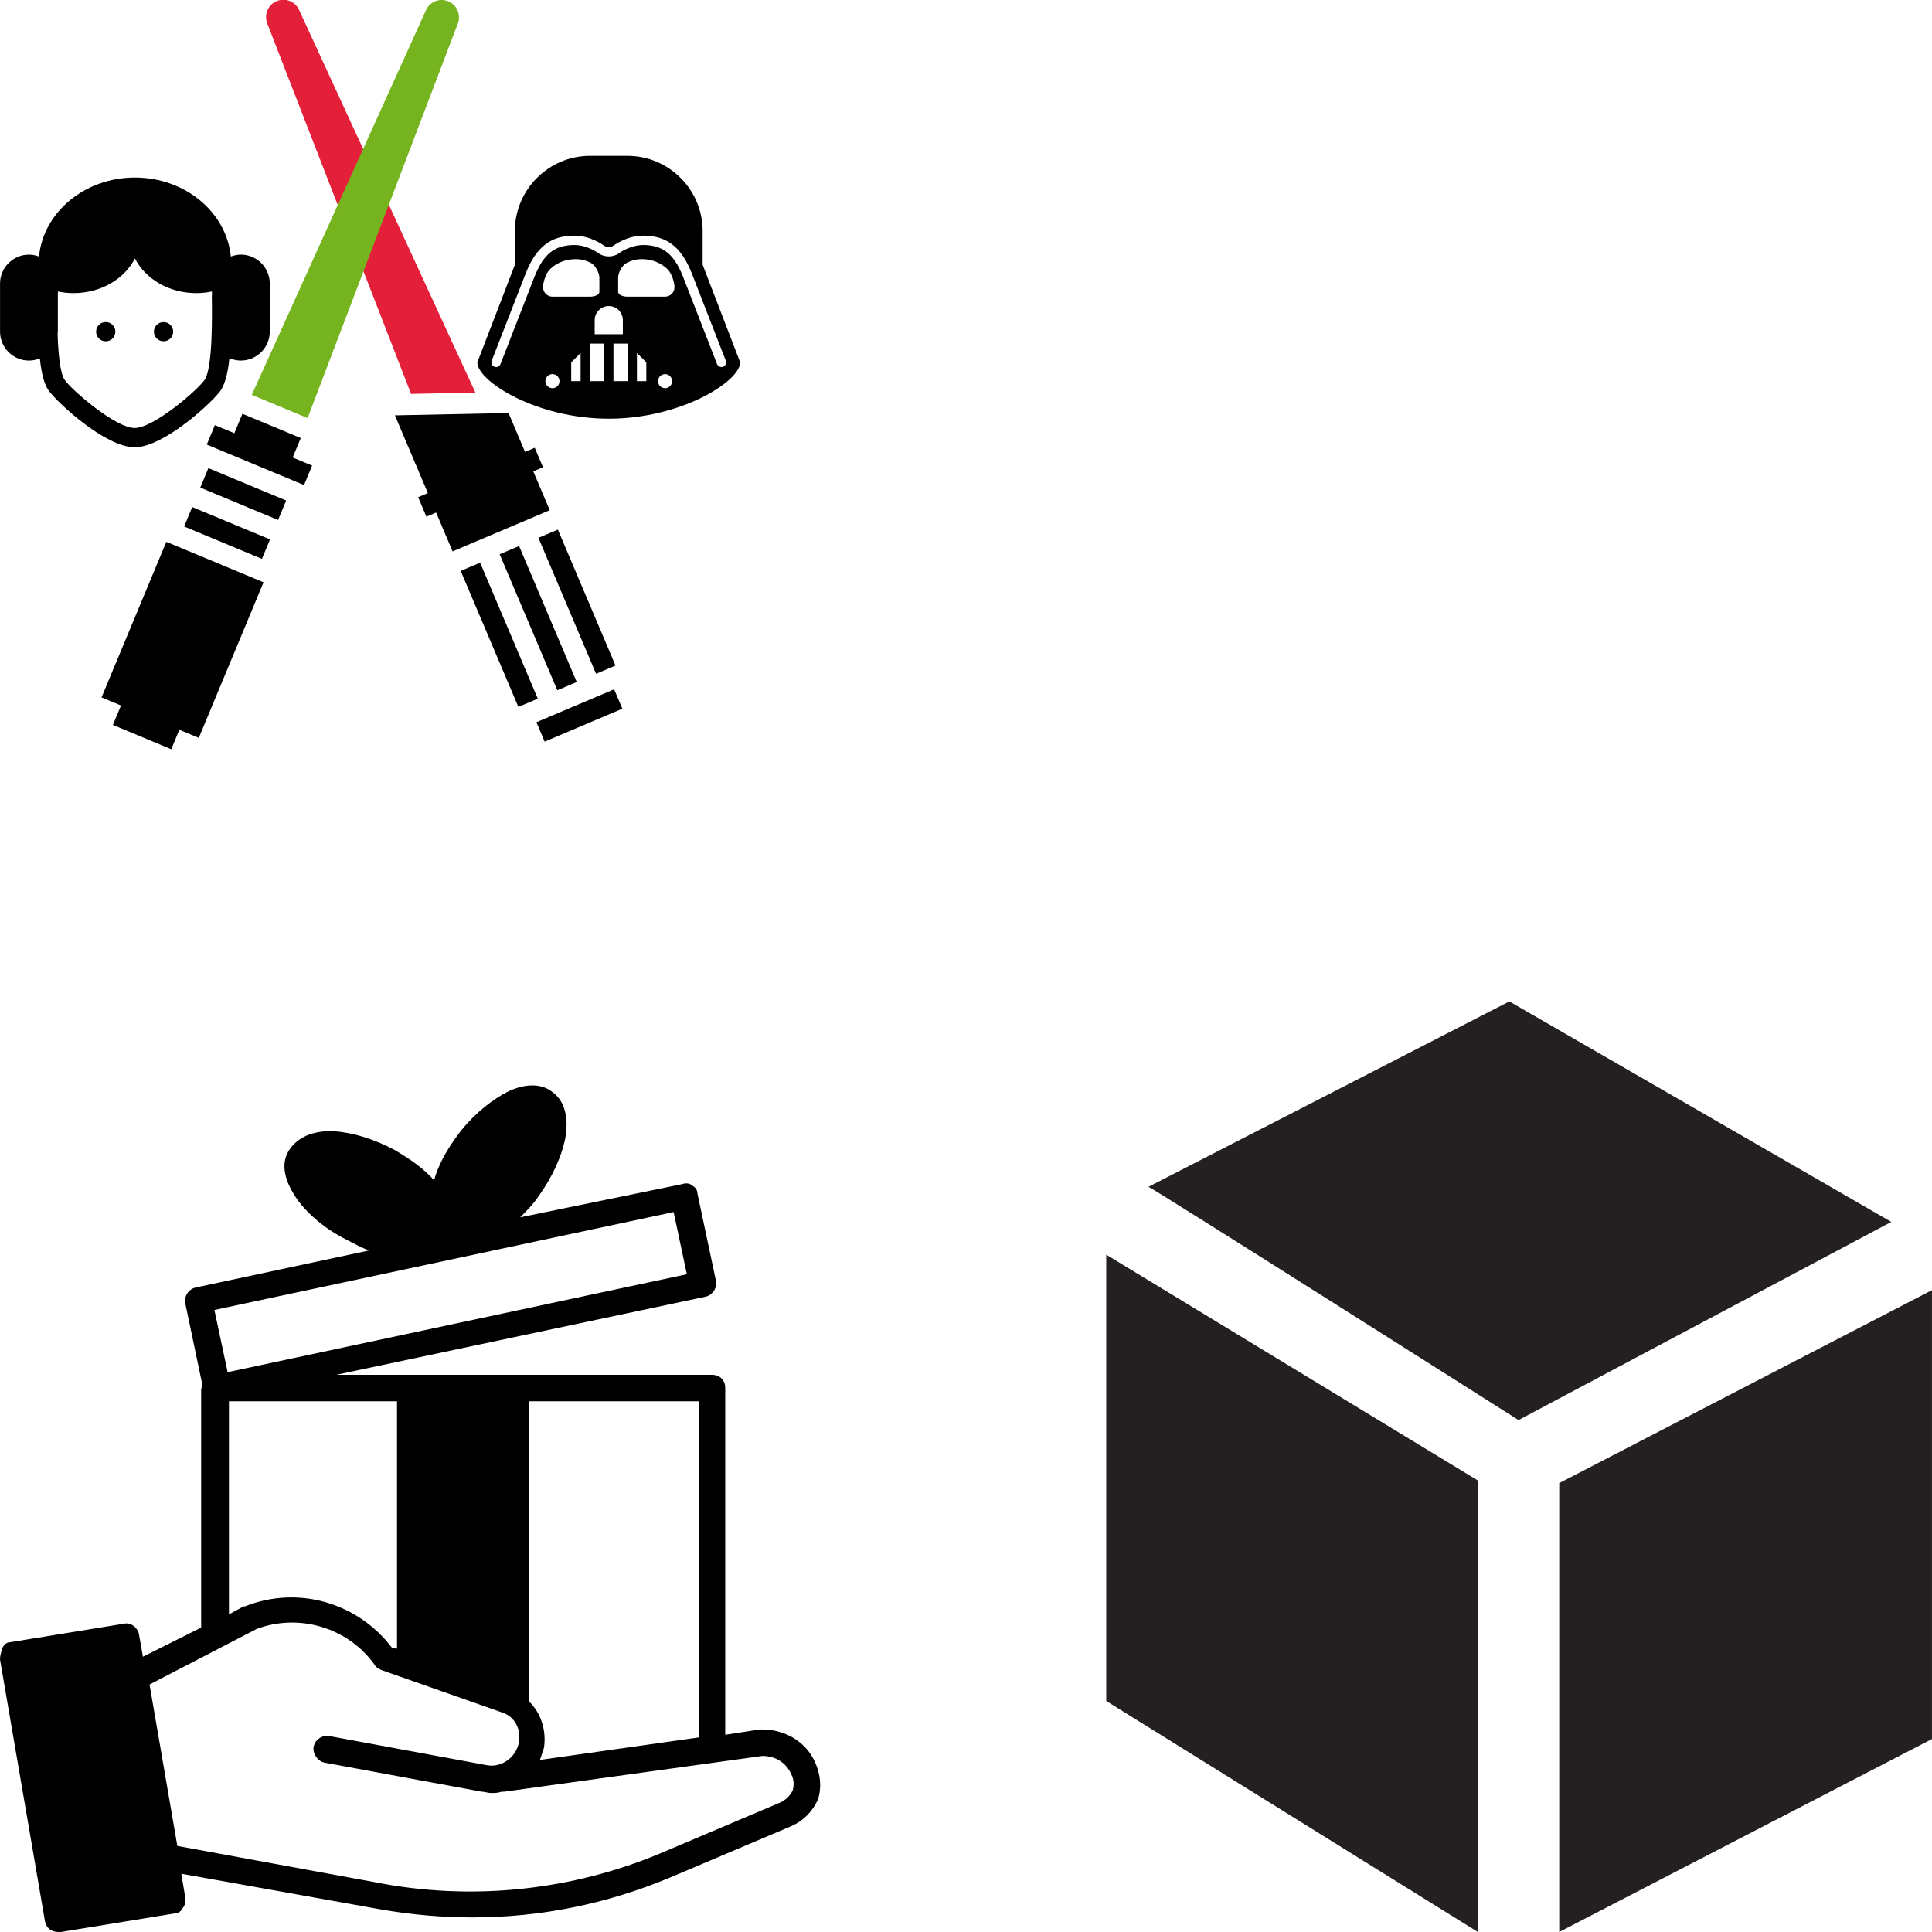 <?xml version="1.0" encoding="UTF-8" standalone="no"?>
<!-- Generator: Adobe Illustrator 17.1.0, SVG Export Plug-In . SVG Version: 6.00 Build 0)  -->

<svg
   version="1.1"
   id="Capa_1"
   x="0px"
   y="0px"
   viewBox="0 0 500 500"
   xml:space="preserve"
   sodipodi:docname="icon.svg"
   inkscape:version="1.2.2 (b0a8486541, 2022-12-01)"
   width="500"
   height="500"
   inkscape:export-filename="../icon.png"
   inkscape:export-xdpi="96"
   inkscape:export-ydpi="96"
   xmlns:inkscape="http://www.inkscape.org/namespaces/inkscape"
   xmlns:sodipodi="http://sodipodi.sourceforge.net/DTD/sodipodi-0.dtd"
   xmlns="http://www.w3.org/2000/svg"
   xmlns:svg="http://www.w3.org/2000/svg"
   xmlns:rdf="http://www.w3.org/1999/02/22-rdf-syntax-ns#"
   xmlns:cc="http://creativecommons.org/ns#"
   xmlns:dc="http://purl.org/dc/elements/1.1/"><defs
   id="defs37" /><sodipodi:namedview
   pagecolor="#ffffff"
   bordercolor="#666666"
   borderopacity="1"
   objecttolerance="10"
   gridtolerance="10"
   guidetolerance="10"
   inkscape:pageopacity="0"
   inkscape:pageshadow="2"
   inkscape:window-width="2560"
   inkscape:window-height="1403"
   id="namedview35"
   showgrid="false"
   inkscape:zoom="0.75174022"
   inkscape:cx="38.577156"
   inkscape:cy="290.65892"
   inkscape:window-x="0"
   inkscape:window-y="0"
   inkscape:window-maximized="1"
   inkscape:current-layer="Capa_1"
   inkscape:pagecheckerboard="0"
   inkscape:showpageshadow="2"
   inkscape:deskcolor="#d1d1d1" />

<g
   id="g4"
   transform="translate(0,47.415)">
</g>
<g
   id="g6"
   transform="translate(0,47.415)">
</g>
<g
   id="g8"
   transform="translate(0,47.415)">
</g>
<g
   id="g10"
   transform="translate(0,47.415)">
</g>
<g
   id="g12"
   transform="translate(0,47.415)">
</g>
<g
   id="g14"
   transform="translate(0,47.415)">
</g>
<g
   id="g16"
   transform="translate(0,47.415)">
</g>
<g
   id="g18"
   transform="translate(0,47.415)">
</g>
<g
   id="g20"
   transform="translate(0,47.415)">
</g>
<g
   id="g22"
   transform="translate(0,47.415)">
</g>
<g
   id="g24"
   transform="translate(0,47.415)">
</g>
<g
   id="g26"
   transform="translate(0,47.415)">
</g>
<g
   id="g28"
   transform="translate(0,47.415)">
</g>
<g
   id="g30"
   transform="translate(0,47.415)">
</g>
<g
   id="g32"
   transform="translate(0,47.415)">
</g>
<g
   id="g4184"
   transform="matrix(3.648,0,0,3.648,-6.643,-10.59)"><g
     id="g3947"
     transform="matrix(-0.927,-0.375,-0.375,0.927,60.108,18.237)"><path
       d="M 41.59,0.387 C 41.125,-0.107 40.348,-0.131 39.856,0.334 L 18.074,20.816 22.27,22.614 41.59,2.069 c 0.44,-0.469 0.446,-1.207 0,-1.682"
       id="path3922"
       inkscape:connector-curvature="0"
       style="fill:#e41f3a" /><polygon
       points="22.762,24.454 15.351,21.278 13.233,23.396 12.704,22.866 11.645,23.925 12.175,24.454 10.057,26.572 15.351,31.865 17.468,29.748 17.998,30.277 19.056,29.217 18.527,28.689 "
       id="polygon3924" /><rect
       x="5.074"
       y="26.625"
       transform="matrix(0.707,0.707,-0.707,0.707,24.243,5.22)"
       width="1.498"
       height="10.48"
       id="rect3926" /><rect
       x="7.192"
       y="28.742"
       transform="matrix(0.707,0.707,-0.707,0.707,26.355,4.338)"
       width="1.497"
       height="10.48"
       id="rect3928" /><rect
       x="9.309"
       y="30.859"
       transform="matrix(-0.707,-0.707,0.707,-0.707,-8.349,68.742)"
       width="1.497"
       height="10.481"
       id="rect3930" /><rect
       x="-0.348"
       y="38.528"
       transform="matrix(-0.707,-0.707,0.707,-0.707,-23.251,68.922)"
       width="5.989"
       height="1.496"
       id="rect3932" /></g><g
     transform="rotate(-22.4,44.258,21.718)"
     id="g160"><path
       style="fill:#75b31f"
       inkscape:connector-curvature="0"
       d="M 41.591,0.386 C 41.126,-0.107 40.352,-0.131 39.859,0.333 L 18.033,20.857 21.066,23.89 41.591,2.065 c 0.437,-0.468 0.445,-1.205 0,-1.679"
       id="path2-3" /><polygon
       points="0,36.639 1.057,37.696 0,38.751 3.17,41.922 4.227,40.866 5.284,41.922 13.736,33.468 8.454,28.185 "
       id="polygon4" /><rect
       x="9.693"
       y="28.494"
       transform="matrix(-0.707,-0.707,0.707,-0.707,0.971,58.886)"
       width="5.977"
       height="1.495"
       id="rect6" /><rect
       x="11.805"
       y="26.38"
       transform="matrix(-0.707,-0.707,0.707,-0.707,6.07,56.77)"
       width="5.978"
       height="1.495"
       id="rect8" /><polygon
       points="20.078,25.015 16.907,21.845 15.851,22.902 14.794,21.845 13.737,22.902 19.021,28.185 20.078,27.128 19.021,26.072 "
       id="polygon10" /></g><g
     transform="matrix(1.048,0,0,1.048,25.945,10.131)"
     id="g4070"><path
       inkscape:connector-curvature="0"
       d="m -15.862,14.904 c -0.36,0 -0.652,0.292 -0.652,0.652 0,0.36 0.292,0.652 0.652,0.652 0.36,0 0.652,-0.292 0.652,-0.652 0,-0.36 -0.292,-0.652 -0.652,-0.652"
       id="path4033"
       style="stroke-width:0.435" /><path
       inkscape:connector-curvature="0"
       d="m -11.949,14.904 c -0.36,0 -0.652,0.292 -0.652,0.652 0,0.36 0.292,0.652 0.652,0.652 0.36,0 0.652,-0.292 0.652,-0.652 0,-0.36 -0.292,-0.652 -0.652,-0.652"
       id="path4035"
       style="stroke-width:0.435" /><path
       inkscape:connector-curvature="0"
       d="m -6.713,10.339 c -0.24,0 -0.468,0.05 -0.681,0.13 -0.294,-2.996 -3.086,-5.347 -6.492,-5.347 -3.406,0 -6.198,2.351 -6.493,5.347 -0.213,-0.08 -0.44,-0.13 -0.681,-0.13 -1.076,0 -1.956,0.88 -1.956,1.956 v 3.261 c 0,1.076 0.88,1.956 1.956,1.956 0.261,0 0.51,-0.054 0.739,-0.148 0.106,1.016 0.283,1.676 0.546,2.104 0.503,0.778 3.864,3.913 5.869,3.913 2.006,0 5.368,-3.138 5.855,-3.89 0.273,-0.445 0.455,-1.116 0.562,-2.143 0.239,0.103 0.5,0.163 0.776,0.163 1.076,0 1.956,-0.88 1.956,-1.956 v -3.261 c 0,-1.076 -0.88,-1.956 -1.956,-1.956 m -2.433,8.445 c -0.45,0.696 -3.468,3.294 -4.759,3.294 -1.292,0 -4.309,-2.598 -4.757,-3.291 -0.298,-0.486 -0.415,-1.791 -0.457,-3.078 0.004,-0.051 0.016,-0.1 0.016,-0.153 v -2.609 c 0,-0.037 0.005,-0.073 0.006,-0.11 0.338,0.07 0.69,0.11 1.053,0.11 1.862,0 3.459,-0.968 4.159,-2.351 0.7,1.383 2.297,2.351 4.158,2.351 0.363,0 0.715,-0.04 1.053,-0.11 8.688e-4,0.037 0.006,0.073 0.006,0.11 0,0.072 -0.008,0.142 -0.011,0.214 0.019,1.348 0.059,4.767 -0.466,5.622"
       id="path4037"
       style="stroke-width:0.435" /></g><g
     transform="matrix(0.444,0,0,0.444,42.22,34.618)"
     id="g4144"><path
       inkscape:connector-curvature="0"
       d="m 21.28,-29.129 v -5.4 c 0,-6.6 -5.4,-12 -12,-12 h -6 c -6.601,0 -12,5.4 -12,12 v 5.4 l -6,15.6 c 0,3 9.401,9 21,9 11.598,0 21,-6 21,-9 z M -2.72,-9.404 c -0.622,0 -1.125,-0.503 -1.125,-1.125 0,-0.622 0.503,-1.125 1.125,-1.125 0.622,0 1.125,0.503 1.125,1.125 0,0.622 -0.503,1.125 -1.125,1.125 m -1.5,-16.125 c 0,-0.825 0.416,-2.031 0.925,-2.68 0,0 1.426,-1.82 4.325,-1.82 1.471,0 2.497,0.676 2.497,0.676 0.688,0.453 1.253,1.499 1.253,2.324 v 2.25 c 0,0.413 -0.675,0.75 -1.5,0.75 h -6 c -0.825,0 -1.5,-0.675 -1.5,-1.5 m 6,15 H 0.28 v -3 l 1.5,-1.5 z m 3.75,0 h -2.25 v -6 h 2.25 z m -1.5,-7.5 v -2.25 c 0,-1.243 1.008,-2.25 2.25,-2.25 1.243,0 2.25,1.007 2.25,2.25 v 2.25 z m 5.25,7.5 h -2.25 v -6 h 2.25 z m 3,0 h -1.5 v -4.5 l 1.5,1.5 z m 3,1.125 c -0.622,0 -1.125,-0.503 -1.125,-1.125 0,-0.622 0.503,-1.125 1.125,-1.125 0.622,0 1.125,0.503 1.125,1.125 0,0.622 -0.503,1.125 -1.125,1.125 m 0,-14.625 H 9.28 c -0.825,0 -1.5,-0.337 -1.5,-0.75 v -2.25 c 0,-0.825 0.563,-1.871 1.253,-2.324 0,0 1.025,-0.676 2.497,-0.676 2.899,0 4.325,1.82 4.325,1.82 0.509,0.649 0.925,1.855 0.925,2.68 0,0.825 -0.675,1.5 -1.5,1.5 m 9.271,11.199 c -0.088,0.034 -0.18,0.051 -0.271,0.051 -0.3,0 -0.584,-0.182 -0.698,-0.478 l -5.455,-14.012 c -1.442,-3.604 -3.225,-5.011 -6.357,-5.011 -2.079,0 -3.822,1.289 -3.84,1.303 -0.925,0.694 -2.374,0.691 -3.3,0 -0.015,-0.014 -1.775,-1.303 -3.839,-1.303 -3.132,0 -4.916,1.407 -6.36,5.017 l -5.452,14.006 c -0.15,0.386 -0.588,0.577 -0.972,0.427 -0.386,-0.149 -0.577,-0.584 -0.426,-0.972 l 5.454,-14.011 c 1.673,-4.184 3.992,-5.967 7.755,-5.967 2.574,0 4.652,1.537 4.739,1.601 0.393,0.296 1.107,0.296 1.499,0 0.088,-0.064 2.167,-1.601 4.74,-1.601 3.763,0 6.081,1.783 7.753,5.961 l 5.457,14.017 c 0.151,0.388 -0.04,0.823 -0.427,0.972"
       id="path4119" /></g></g><g
   id="g4-7"
   transform="matrix(3.425,0,0,3.425,-6.85,277.37)"><path
     d="m 63.6,52.2 c -0.7,-1.6 -2.3,-2.5 -4,-2.5 -0.1,0 -0.2,0 -0.2,0 l -2.6,0.4 V 23.9 c 0,-0.6 -0.4,-1 -1,-1 H 27.4 L 55.3,17 c 0.5,-0.1 0.9,-0.6 0.8,-1.2 L 54.7,9.2 C 54.7,8.9 54.5,8.7 54.3,8.6 54.1,8.4 53.8,8.4 53.5,8.5 L 41.3,11 c 0.5,-0.5 1,-1 1.4,-1.6 1,-1.4 1.7,-2.9 2,-4.3 0.3,-1.6 0,-2.9 -1,-3.6 C 42.8,0.8 41.4,0.9 40,1.7 38.8,2.4 37.5,3.5 36.5,4.9 35.7,6 35.1,7.1 34.8,8.2 34,7.3 33,6.6 31.8,5.9 30.3,5.1 28.7,4.6 27.3,4.5 25.6,4.4 24.4,5 23.8,6 c -0.6,1 -0.3,2.3 0.7,3.7 0.8,1.1 2.1,2.2 3.7,3 0.6,0.3 1.1,0.6 1.7,0.8 l -13.1,2.8 c -0.5,0.1 -0.9,0.6 -0.8,1.2 l 1.3,6.2 c 0,0.1 -0.1,0.2 -0.1,0.3 v 18 l -4.4,2.2 -0.3,-1.7 C 12.4,42 11.9,41.6 11.4,41.7 L 2.8,43.1 C 2.5,43.1 2.3,43.3 2.2,43.5 2.1,43.8 2,44.1 2,44.4 l 3.4,19.8 c 0.1,0.5 0.5,0.8 1,0.8 0.1,0 0.1,0 0.2,0 l 8.6,-1.4 c 0.3,0 0.5,-0.2 0.6,-0.4 C 16,63 16,62.7 16,62.4 l -0.3,-1.8 15.1,2.7 c 2.3,0.4 4.6,0.6 6.9,0.6 5.1,0 10.1,-1 14.9,-3 L 61.8,57 c 0.9,-0.4 1.6,-1.1 2,-2 0.3,-0.9 0.2,-1.9 -0.2,-2.8 z M 42,24.9 h 12.8 v 25.4 l -12,1.7 c 0.1,-0.3 0.2,-0.6 0.3,-0.9 0.2,-1.3 -0.2,-2.6 -1.1,-3.5 z m -10,0 V 43.6 L 31.6,43.5 C 29,40.1 24.5,38.8 20.5,40.4 c 0,0 -0.1,0 -0.1,0 L 19.3,41 V 24.9 Z m 20.9,-14.3 1,4.7 -34.7,7.4 -1,-4.7 z m 9,43.7 C 61.7,54.7 61.4,55 61,55.2 l -9.2,3.9 c -6.5,2.7 -13.7,3.5 -20.6,2.3 L 15.4,58.5 13.3,46.3 21.4,42.1 c 3.2,-1.2 6.9,-0.1 8.9,2.7 0.1,0.2 0.3,0.3 0.5,0.4 l 9.1,3.2 c 1,0.3 1.5,1.3 1.3,2.3 -0.2,1.1 -1.3,1.9 -2.4,1.7 L 26.9,50.2 c -0.6,-0.1 -1.1,0.3 -1.2,0.8 -0.1,0.5 0.3,1.1 0.8,1.2 l 11.9,2.2 c 0.2,0 0.5,0.1 0.7,0.1 0.3,0 0.5,0 0.8,-0.1 0.1,0 0.1,0 0.2,0 l 19.5,-2.7 c 1,0 1.8,0.5 2.2,1.4 0.2,0.4 0.2,0.8 0.1,1.2 z"
     id="path2" /></g><g
   id="g1042"
   transform="matrix(5.02,0,0,5.02,272.665,259.101)"><polygon
     fill="#241f20"
     points="26.068,47.987 45.285,38.04 45.285,14.898 26.068,24.846 "
     id="polygon1036" /><polygon
     fill="#241f20"
     points="21.872,47.987 21.872,24.71 2.715,13.069 2.715,36.078 "
     id="polygon1038" /><path
     d="M 23.497,0.013 4.89,9.571 C 4.93,9.517 23.97,21.597 23.97,21.597 L 43.188,11.38 Z"
     fill="#241f20"
     id="path1040" /></g></svg>
